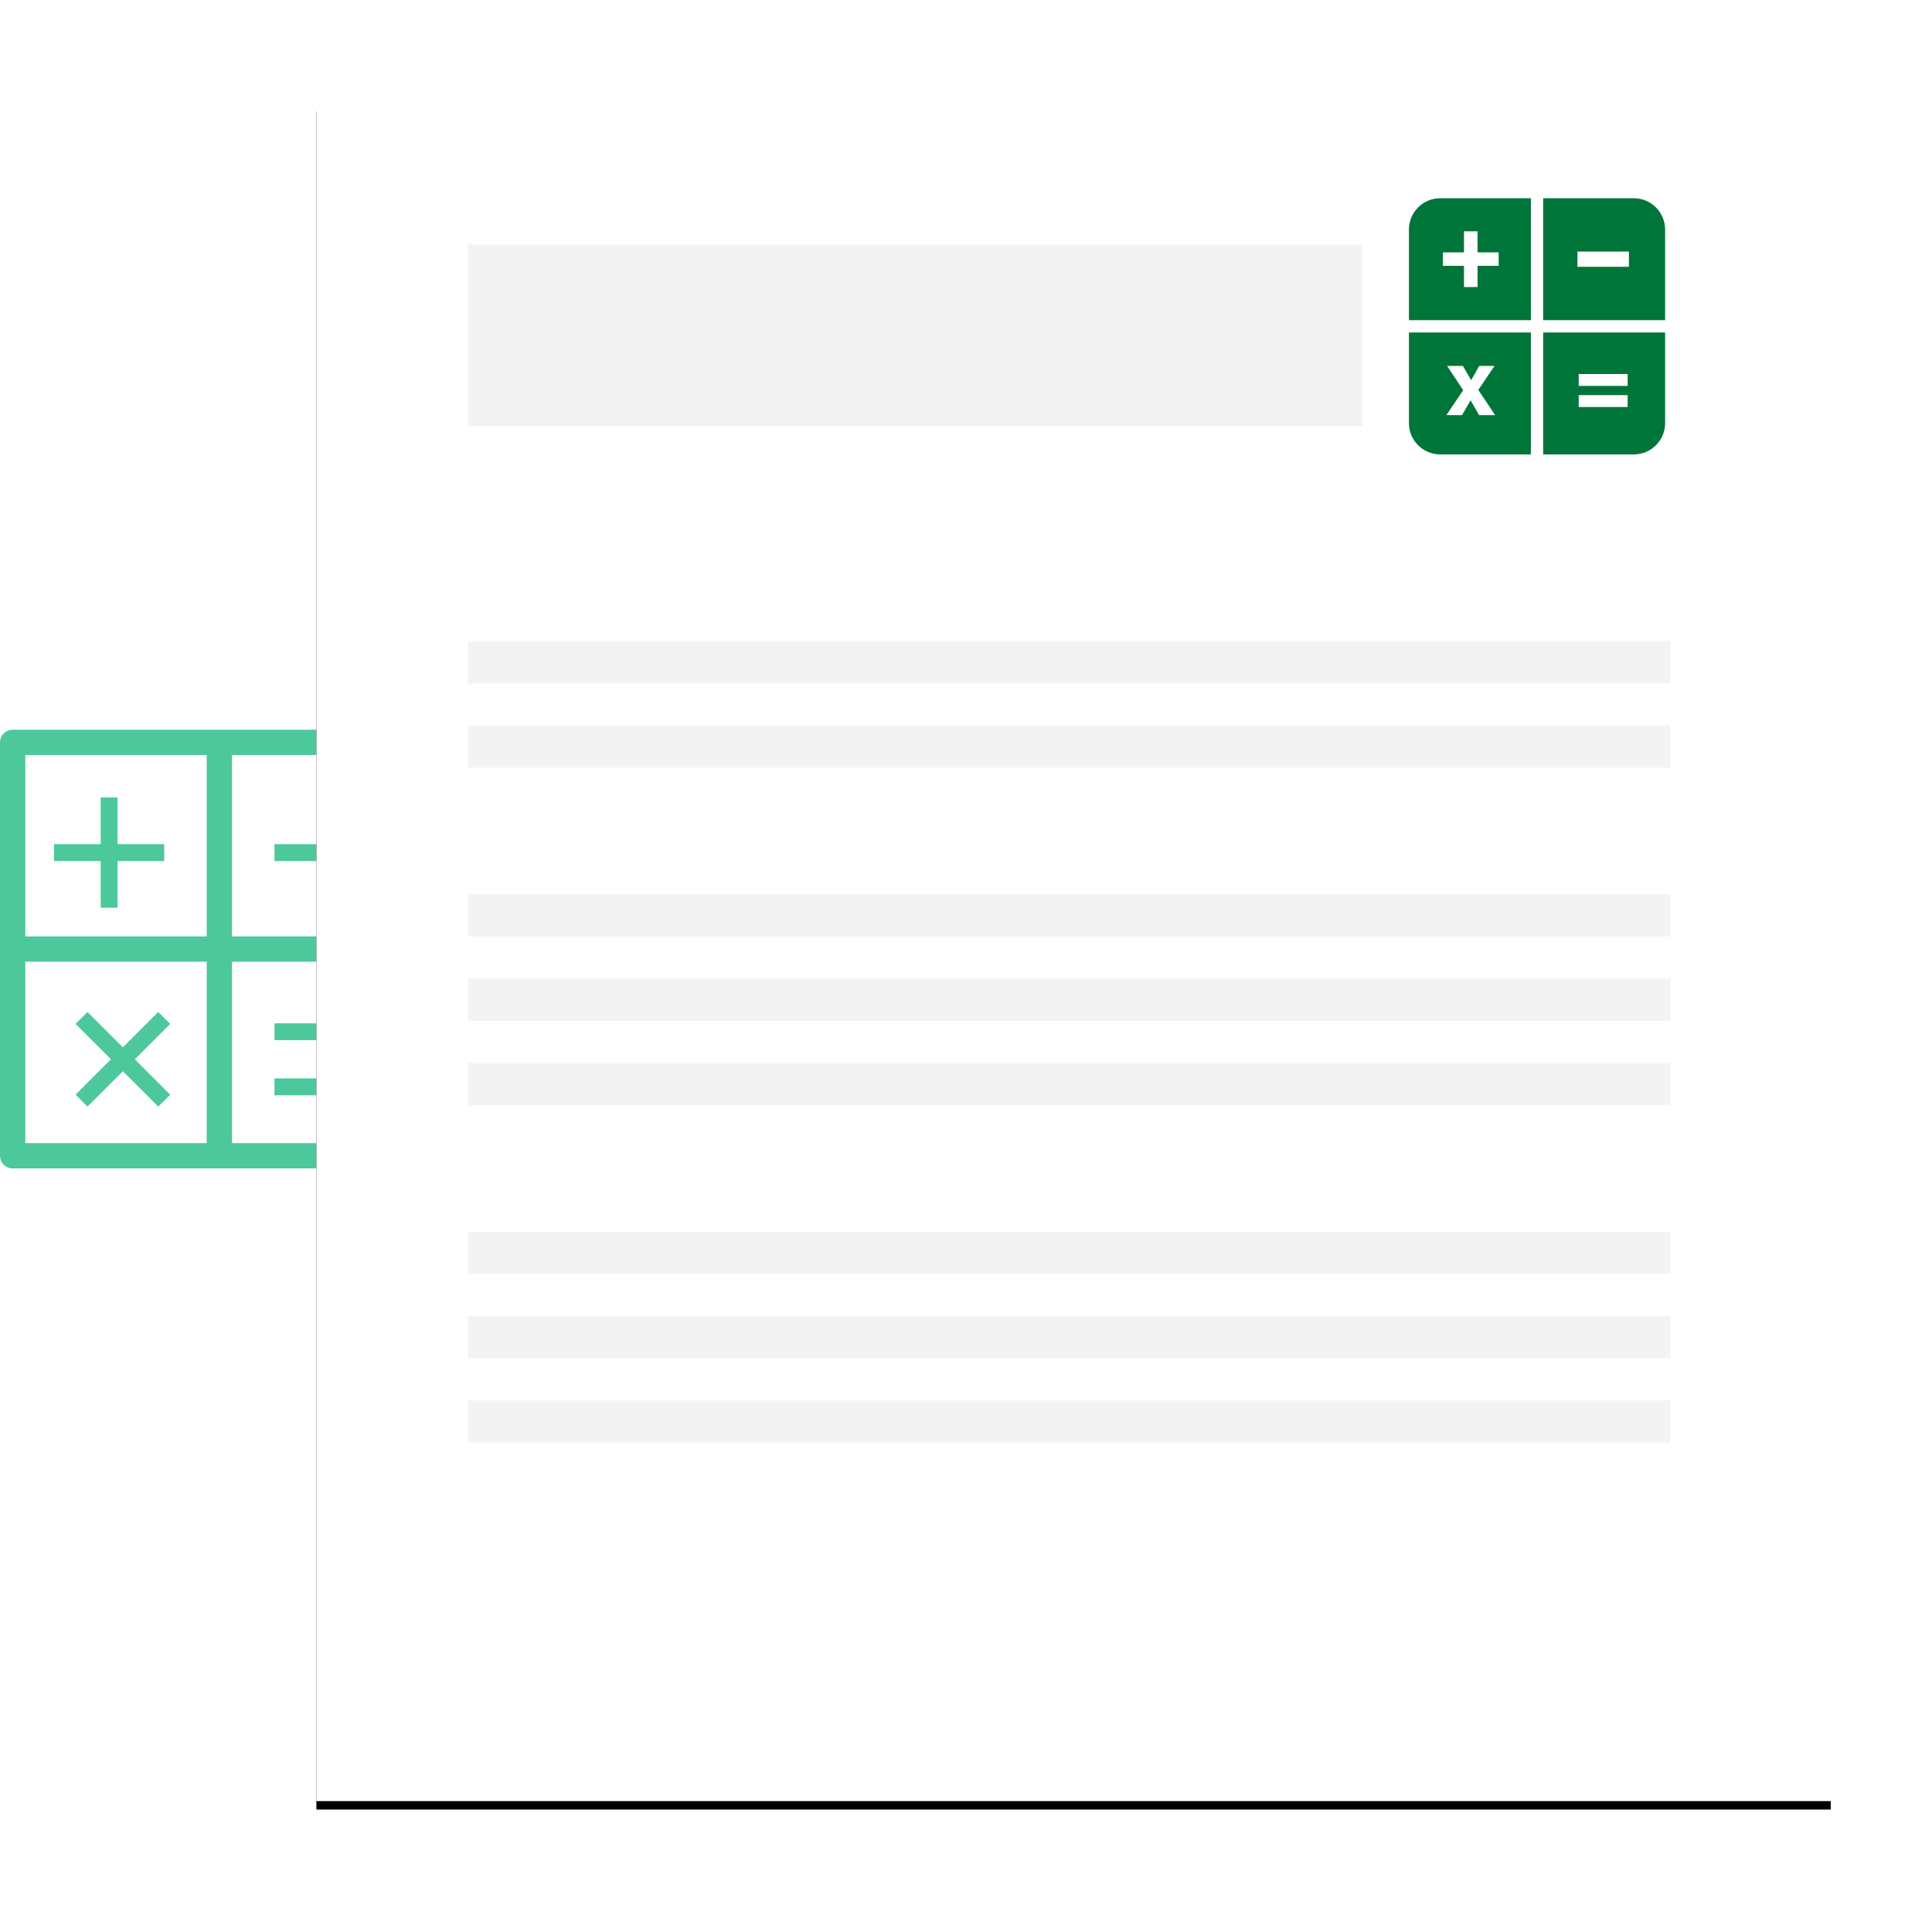 <?xml version="1.0" encoding="UTF-8"?>
<svg version="1.1" viewBox="0 0 458 453" xmlns="http://www.w3.org/2000/svg" xmlns:xlink="http://www.w3.org/1999/xlink">
<defs>
<path id="a" d="m72 2.999c0-1.656 1.336-2.999 2.996-2.999h353.01c1.655 0 2.996 1.348 2.996 2.999v402h-359v-402z"/>
<filter id="b" x="-10.3%" y="-8.6%" width="120.6%" height="118.3%">
<feOffset dx="0" dy="2" in="SourceAlpha" result="shadowOffsetOuter1"/>
<feGaussianBlur in="shadowOffsetOuter1" result="shadowBlurOuter1" stdDeviation="12"/>
<feColorMatrix in="shadowBlurOuter1" values="0 0 0 0 0   0 0 0 0 0   0 0 0 0 0  0 0 0 0.115 0"/>
</filter>
</defs>
<g fill="none" fill-rule="evenodd">
<g transform="translate(-248 -2301)">
<g transform="translate(251 2323)">
<g transform="translate(0 154)" stroke="#4CC89A" stroke-linejoin="round">
<rect width="98" height="98" stroke-width="6"/>
<path d="m49 0v98" stroke-width="6"/>
<path d="m0 49h98" stroke-width="6"/>
<path d="m22.867 13.067v26.133" stroke-width="4"/>
<path d="m35.933 26.133h-26.133" stroke-width="4"/>
<path d="m16.333 65.333l19.6 19.6" stroke-width="4"/>
<path d="m35.933 65.333l-19.6 19.6" stroke-width="4"/>
<path d="m84.933 26.133h-22.867" stroke-width="4"/>
<path d="m84.933 68.6h-22.867" stroke-width="4"/>
<path d="m84.933 81.667h-22.867" stroke-width="4"/>
</g>
<use fill="black" filter="url(#b)" xlink:href="#a"/>
<use fill="#FFFFFF" fill-rule="evenodd" xlink:href="#a"/>
<rect x="108" y="36" width="212" height="43" fill="#F3F3F3"/>
<rect x="108" y="130" width="285" height="10" fill="#F3F3F3"/>
<rect x="108" y="150" width="285" height="10" fill="#F3F3F3"/>
<rect x="108" y="190" width="285" height="10" fill="#F3F3F3"/>
<rect x="108" y="210" width="285" height="10" fill="#F3F3F3"/>
<rect x="108" y="230" width="285" height="10" fill="#F3F3F3"/>
<rect x="108" y="270" width="285" height="10" fill="#F3F3F3"/>
<rect x="108" y="290" width="285" height="10" fill="#F3F3F3"/>
<rect x="108" y="310" width="285" height="10" fill="#F3F3F3"/>
<g transform="translate(331 25)" fill="#007539" fill-rule="nonzero">
<path d="m28.909 0h-21.488c-4.097 0-7.421 3.323-7.421 7.42v21.488h28.908v-28.908h1e-3zm-7.637 16.023h-5.008v5.032h-3.212v-5.032h-5.005v-3.186h5.006v-5.005h3.212v5.006h5.008v3.185h-1e-3zm39.459-8.603c0-4.097-3.323-7.42-7.42-7.42h-21.487v28.908h28.907v-21.488zm-8.583 8.832h-12.197v-3.618h12.197v3.618zm-52.148 37.059c0 4.097 3.324 7.421 7.42 7.421h21.488v-28.909h-28.908v21.488zm9.057-13.557h3.74l1.953 3.381 1.906-3.381h3.632l-3.838 5.691 3.987 5.97h-3.805l-2.012-3.511-2.029 3.511h-3.71l3.987-5.912-3.811-5.749zm22.767 20.977h21.487c4.097 0 7.42-3.321 7.42-7.421v-21.487h-28.907v28.908zm8.424-19.061h11.605v2.82h-11.605v-2.82zm0 5.005h11.605v2.819h-11.605v-2.819z"/>
</g>
</g>
</g>
</g>
</svg>